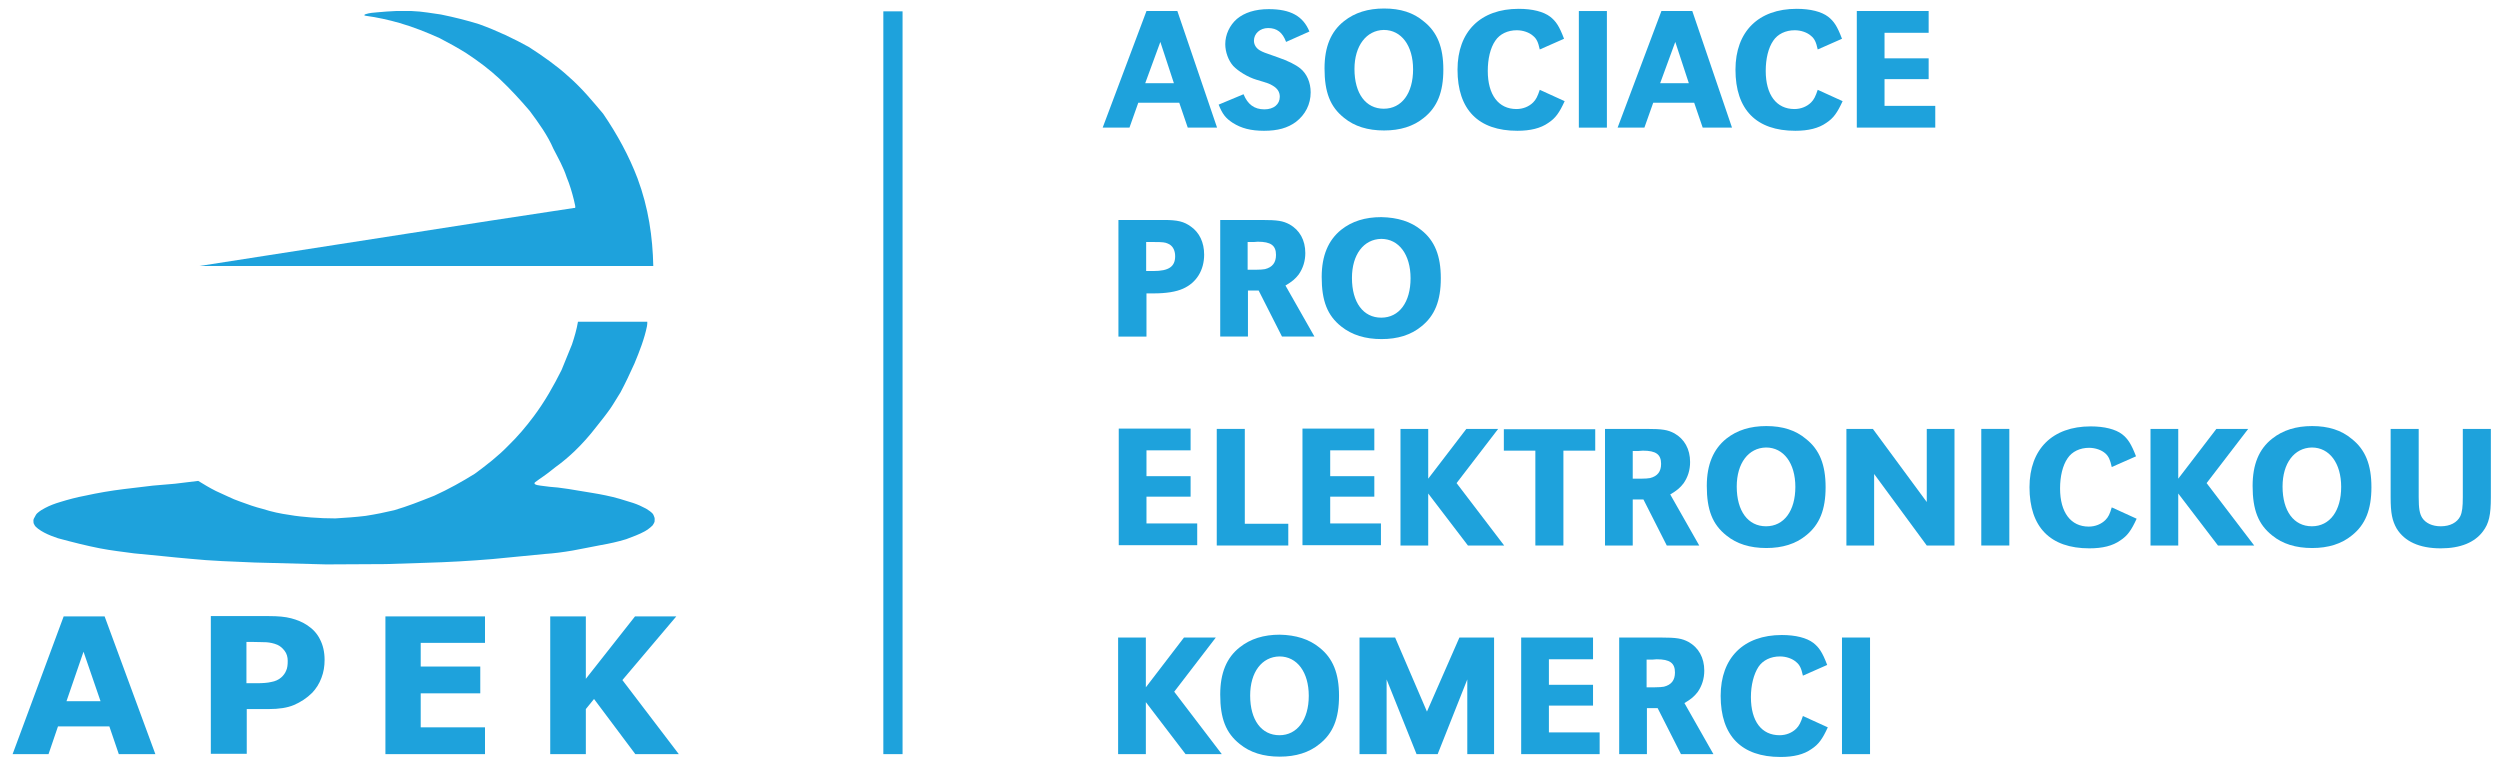 <?xml version="1.0" encoding="utf-8"?>
<!-- Generator: Adobe Illustrator 21.0.0, SVG Export Plug-In . SVG Version: 6.00 Build 0)  -->
<svg version="1.1" id="Vrstva_1" xmlns="http://www.w3.org/2000/svg" xmlns:xlink="http://www.w3.org/1999/xlink" x="0px" y="0px"
	 viewBox="0 0 793.3 244" style="enable-background:new 0 0 793.3 244;" xml:space="preserve">
<style type="text/css">
	.st0{fill-rule:evenodd;clip-rule:evenodd;fill:#1EA2DC;}
</style>
<g>
	<g>
		<path class="st0" d="M63.3,84.4l144,0c-0.2-9.2-1.5-18.4-5-27.8c-2.7-7.1-6.4-13.9-10.9-20.5c-3.4-4-6.6-8-11.2-12
			c-3.5-3.2-7.9-6.3-12.4-9.2c-4.7-2.6-9.9-5.1-15.7-7.2c-3.8-1.2-7.8-2.2-12.2-3.1c-2.4-0.3-5.9-1-9.3-1.1h-5
			c-1.9,0.1-3.9,0.2-5.8,0.4c-1.3,0.1-2.6,0.2-3.8,0.6c-0.3,0.1-0.7,0.4,0,0.5c3.7,0.5,7.3,1.3,10.8,2.3c4.5,1.3,8.7,3,12.7,4.8
			c2.9,1.5,5.8,3.1,8.5,4.8c3.8,2.5,7.4,5.2,10.5,8.1c3.5,3.3,6.7,6.8,9.6,10.2c2.9,3.9,5.7,7.8,7.5,12c1.5,2.9,3.2,5.9,4.2,9
			c1,2.4,1.7,4.8,2.3,7.2l0.4,1.8c0,0.3,0.3,0.9-0.4,0.8l-26.3,4L63.3,84.4L63.3,84.4z"/>
		<path class="st0" d="M62.9,152.6c1.8,1.1,3.6,2.2,5.6,3.2l3.7,1.7c1.4,0.7,2.7,1.2,4.1,1.7c2.4,0.9,4.7,1.7,7.1,2.3
			c2.8,0.9,5.6,1.5,8.5,1.9c2.2,0.4,4.5,0.6,6.8,0.8c2.6,0.2,5.1,0.3,7.7,0.3c3.2-0.2,6.4-0.4,9.6-0.8c3.2-0.5,6.2-1.1,9.1-1.8
			c4.4-1.3,7.9-2.7,12.7-4.6c4.6-2.1,8.9-4.5,12.9-7c3.8-2.8,7.4-5.6,10.5-8.8c3.1-3,5.7-6.1,8.1-9.3c3.6-4.8,6.4-9.8,8.9-14.8
			l3.3-8.1c0.8-2.4,1.5-4.8,1.9-7.2h22c0,0.5,0,0.9-0.1,1.4c-0.4,2-1,4-1.7,6c-0.7,2-1.5,4-2.3,5.9c-1.4,3.1-2.8,6.1-4.4,9.1
			c-1.1,1.7-2.1,3.5-3.2,5.1c-1.4,2-3,4-4.6,6c-2,2.6-4.3,5.2-6.8,7.6c-1.9,1.8-3.9,3.5-6,5c-1.6,1.3-3.3,2.6-5.1,3.8l-1.5,1.1
			l-0.1,0.3l0.1,0.2c0.4,0.3,1,0.4,1.8,0.5c2,0.3,4,0.5,5.5,0.6c2.3,0.3,4.5,0.6,6.6,1c2.9,0.5,5.8,0.9,8.6,1.5
			c3,0.6,5.9,1.5,8.7,2.4c1.5,0.5,2.8,1.1,4.1,1.8c0.8,0.5,1.6,1,2.2,1.7c0.2,0.4,0.4,0.8,0.5,1.2c0.1,0.4,0,0.8,0,1.3
			c-0.2,0.4-0.3,0.7-0.6,1.1c-0.7,0.7-1.6,1.4-2.5,1.9c-1.8,1-3.8,1.7-5.9,2.5c-2.6,0.8-5.3,1.4-8.2,1.9c-2.9,0.6-5.8,1.1-8.8,1.7
			c-2.9,0.5-5.9,0.9-8.9,1.1l-16.5,1.6c-7.1,0.6-14.2,1-21.4,1.2l-12.5,0.4l-18.9,0.1l-22.7-0.6c-6.9-0.3-13.8-0.5-20.6-1.2
			c-5.9-0.5-11.8-1.2-17.6-1.7c-3.7-0.5-7.3-0.9-10.9-1.6c-4.1-0.8-8.5-1.9-13.3-3.2l-2.2-0.8c-1.5-0.6-2.9-1.3-4.1-2.2
			c-0.5-0.4-1-0.8-1.2-1.3c-0.3-0.4-0.3-0.9-0.3-1.3c0-0.4,0.2-0.8,0.4-1.1c0.3-0.6,0.5-1,1-1.4c0.7-0.6,1.5-1.1,2.3-1.5
			c1.5-0.8,3.1-1.4,4.8-1.9c2.6-0.8,5.2-1.5,7.9-2c4.1-0.9,8.2-1.6,12.3-2.1l9.2-1.1l7-0.6L62.9,152.6L62.9,152.6z"/>
	</g>
	<g>
		<path class="st0" d="M49.3,239.3H37.7l-3-8.8H18.4l-3,8.8H4l16.2-43.7h13L49.3,239.3 M31.9,222.5l-5.4-15.7l-5.4,15.7H31.9
			 M103,209.4c0,2-0.3,3.9-1,5.7c-0.7,1.9-1.7,3.4-2.9,4.7c-1.7,1.7-3.7,3-5.8,3.9c-2.1,0.9-4.8,1.3-8,1.3h-7v14.2H66.9v-43.7h18.5
			c2.8,0,5.1,0.2,7,0.7c1.9,0.5,3.6,1.2,5.1,2.2c1.8,1.2,3.1,2.6,4,4.4C102.5,204.7,103,206.9,103,209.4 M91.3,209.7
			c0-1.2-0.3-2.3-1-3.2c-0.7-0.9-1.4-1.5-2.3-1.9c-1.2-0.5-2.3-0.7-3.4-0.8c-1.1,0-2.6-0.1-4.5-0.1h-1.9v13.1h3.2
			c1.9,0,3.5-0.1,4.7-0.4c1.2-0.2,2.3-0.7,3.1-1.4c0.7-0.6,1.3-1.4,1.6-2.2C91.2,212,91.3,210.9,91.3,209.7 M153.9,239.3h-31.6
			v-43.7h31.6v8.4h-20.4v7.5h18.9v8.5h-18.9v10.8h20.4V239.3 M215.4,239.3h-13.8l-13.1-17.5l-2.6,3.2v14.3h-11.3v-43.7h11.3v19.8
			l15.6-19.8h13.1l-17.1,20.2L215.4,239.3"/>
	</g>
</g>
<rect x="280.3" y="3.6" class="st0" width="6.1" height="235.7"/>
<g>
	<g>
		<path class="st0" d="M386.2,40.5h-9.3l-2.7-7.9h-13l-2.8,7.9h-8.5l13.9-37h9.8L386.2,40.5z M368.2,13.3l-4.8,13.1h9.1L368.2,13.3z
			"/>
		<path class="st0" d="M408.1,13.3c-1.1-3-2.9-4.4-5.7-4.4c-2.6,0-4.5,1.8-4.5,4c0,1.3,0.7,2.4,1.9,3.1c1.1,0.6,1.1,0.6,5.7,2.2
			c3.2,1.1,5.6,2.3,7.1,3.5c2.1,1.7,3.3,4.5,3.3,7.6c0,3.8-1.7,7.1-4.7,9.4c-2.6,1.9-5.7,2.8-10.1,2.8c-4.2,0-7.2-0.8-9.9-2.5
			c-2.3-1.5-3.3-2.8-4.5-5.8l7.9-3.3c1.3,3.2,3.4,4.8,6.6,4.8c3,0,4.9-1.6,4.9-4c0-1.5-0.7-2.6-2.2-3.5c-1.2-0.7-1.2-0.7-5.2-1.9
			c-2.7-0.8-5.8-2.7-7.4-4.4c-1.5-1.7-2.5-4.4-2.5-6.9c0-3,1.4-6,3.7-8c2.4-2,5.8-3.1,10.1-3.1c6.9,0,10.9,2.2,12.9,7.1L408.1,13.3z
			"/>
		<path class="st0" d="M451.8,6.8c4.3,3.4,6.2,8.2,6.2,15.3c0,7.1-1.9,11.9-6.2,15.3c-3.3,2.7-7.5,4-12.6,4c-5.2,0-9.4-1.3-12.7-4
			c-4.4-3.5-6.2-8.1-6.2-15.7c0-6.8,2-11.7,6.2-15c3.4-2.7,7.6-4,12.7-4C444.4,2.7,448.5,4,451.8,6.8z M429.8,21.9
			c0,7.8,3.6,12.6,9.3,12.6c5.7,0,9.3-4.9,9.3-12.5c0-7.5-3.7-12.5-9.3-12.5C433.6,9.6,429.8,14.5,429.8,21.9z"/>
		<path class="st0" d="M488.6,15.7c-0.5-2.3-1-3.4-2.1-4.3c-1.2-1.1-3.2-1.8-5.2-1.8c-2.9,0-5.4,1.2-6.8,3.3
			c-1.6,2.3-2.4,5.8-2.4,9.6c0,7.6,3.4,12.1,9.1,12.1c2.1,0,4-0.8,5.3-2.1c0.9-0.9,1.4-1.9,2.1-4l7.9,3.6c-1.7,3.7-2.9,5.4-5.2,6.9
			c-2.4,1.7-5.7,2.5-9.8,2.5c-12.4,0-19-6.7-19-19.4c0-12.1,7.3-19.3,19.4-19.3c4.4,0,7.9,0.9,10,2.5c1.8,1.4,2.9,3,4.4,7
			L488.6,15.7z"/>
		<path class="st0" d="M509.9,40.5h-8.9v-37h8.9V40.5z"/>
		<path class="st0" d="M549.6,40.5h-9.3l-2.7-7.9h-13l-2.8,7.9h-8.5l13.9-37h9.8L549.6,40.5z M531.6,13.3l-4.8,13.1h9.1L531.6,13.3z
			"/>
		<path class="st0" d="M576.8,15.7c-0.5-2.3-1-3.4-2.1-4.3c-1.2-1.1-3.2-1.8-5.2-1.8c-2.9,0-5.4,1.2-6.8,3.3
			c-1.6,2.3-2.4,5.8-2.4,9.6c0,7.6,3.4,12.1,9.1,12.1c2.1,0,4-0.8,5.3-2.1c0.9-0.9,1.4-1.9,2.1-4l7.9,3.6c-1.7,3.7-2.9,5.4-5.2,6.9
			c-2.4,1.7-5.7,2.5-9.8,2.5c-12.4,0-19-6.7-19-19.4c0-12.1,7.3-19.3,19.4-19.3c4.4,0,7.9,0.9,10,2.5c1.8,1.4,2.9,3,4.4,7
			L576.8,15.7z"/>
		<path class="st0" d="M612,18.6v6.5h-14v8.5h16.1v6.9h-24.9v-37H612v6.9h-14v8.1H612z"/>
		<path class="st0" d="M354.9,69.8h14.4c4.4,0,6.4,0.5,8.6,2.1c2.7,1.9,4.2,5,4.2,8.9c0,4.9-2.4,8.9-6.7,10.8
			c-2.2,1-5.4,1.5-9.3,1.5h-2.3v13.7h-8.9V69.8z M366,86c4.9,0,6.9-1.4,6.9-4.7c0-1.9-0.8-3.4-2.3-4c-0.9-0.4-1.6-0.5-4.3-0.5h-2.6
			V86H366z"/>
		<path class="st0" d="M387.2,69.8h13.1c5.2,0,6.8,0.3,8.9,1.4c3.2,1.8,5,5,5,9.1c0,2.5-0.7,4.8-2.1,6.8c-1.1,1.4-2,2.2-4.2,3.5
			l9.2,16.2h-10.3l-7.4-14.6h-3.4v14.6h-8.8V69.8z M398.4,85.6c1.7,0,2.2-0.1,3-0.2c2.4-0.6,3.5-2.1,3.5-4.5c0-3-1.6-4.2-5.8-4.2
			l-1.3,0.1h-1.9v8.8H398.4z"/>
		<path class="st0" d="M451,73c4.3,3.4,6.2,8.2,6.2,15.3c0,7.1-1.9,11.9-6.2,15.3c-3.3,2.7-7.5,4-12.6,4c-5.2,0-9.4-1.3-12.8-4
			c-4.4-3.5-6.2-8.1-6.2-15.7c0-6.8,2.1-11.7,6.2-15c3.4-2.7,7.6-4,12.7-4C443.5,69,447.7,70.3,451,73z M429,88.2
			c0,7.8,3.6,12.6,9.3,12.6c5.7,0,9.3-4.9,9.3-12.5c0-7.5-3.7-12.5-9.3-12.5C432.7,75.9,429,80.8,429,88.2z"/>
		<path class="st0" d="M377.8,151.1v6.5h-14v8.5h16.1v6.9h-24.9v-37h22.8v6.9h-14v8.2H377.8z"/>
		<path class="st0" d="M395,166.2h13.8v6.9h-22.7v-37h8.9V166.2z"/>
		<path class="st0" d="M436.1,151.1v6.5h-14v8.5h16.1v6.9h-24.9v-37h22.8v6.9h-14v8.2H436.1z"/>
		<path class="st0" d="M453.2,151.9l12.1-15.8h10.1l-13.2,17.2l15.1,19.8h-11.5l-12.6-16.5v16.5h-8.8v-37h8.8V151.9z"/>
		<path class="st0" d="M496.1,173.1h-8.9v-30.1h-10v-6.8h29v6.8h-10.1V173.1z"/>
		<path class="st0" d="M509.3,136.1h13.1c5.2,0,6.8,0.3,8.9,1.4c3.2,1.8,5,5,5,9.1c0,2.6-0.7,4.8-2.1,6.8c-1.1,1.4-2,2.2-4.2,3.5
			l9.2,16.2h-10.3l-7.4-14.6h-3.4v14.6h-8.8V136.1z M520.6,151.9c1.7,0,2.2-0.1,3-0.2c2.4-0.6,3.5-2.1,3.5-4.5c0-3-1.6-4.2-5.8-4.2
			l-1.3,0.1h-1.9v8.8H520.6z"/>
		<path class="st0" d="M573.1,139.3c4.3,3.4,6.2,8.2,6.2,15.3c0,7.1-1.9,11.9-6.2,15.3c-3.3,2.7-7.5,4-12.6,4c-5.2,0-9.4-1.3-12.7-4
			c-4.4-3.5-6.2-8.1-6.2-15.7c0-6.8,2.1-11.7,6.2-15c3.4-2.7,7.6-4,12.7-4C565.6,135.2,569.8,136.5,573.1,139.3z M551.1,154.4
			c0,7.8,3.6,12.6,9.3,12.6c5.7,0,9.3-4.9,9.3-12.5c0-7.5-3.7-12.5-9.3-12.5C554.8,142.1,551.1,147,551.1,154.4z"/>
		<path class="st0" d="M620.2,173.1h-8.8l-16.7-22.7v22.7h-8.8v-37h8.4l17.1,23.2v-23.2h8.8V173.1z"/>
		<path class="st0" d="M637.6,173.1h-8.9v-37h8.9V173.1z"/>
		<path class="st0" d="M670.1,148.2c-0.5-2.3-1-3.4-2-4.3c-1.2-1.1-3.2-1.8-5.2-1.8c-2.9,0-5.4,1.2-6.8,3.3
			c-1.6,2.3-2.4,5.8-2.4,9.6c0,7.6,3.4,12.1,9.1,12.1c2.1,0,4-0.8,5.3-2.1c0.9-0.9,1.4-1.9,2-4l7.9,3.6c-1.7,3.7-2.9,5.4-5.2,6.9
			c-2.4,1.7-5.6,2.5-9.8,2.5c-12.4,0-19-6.7-19-19.4c0-12.1,7.3-19.3,19.4-19.3c4.4,0,7.9,0.9,10,2.5c1.8,1.4,2.9,3.1,4.4,7
			L670.1,148.2z"/>
		<path class="st0" d="M691.2,151.9l12.1-15.8h10.1l-13.2,17.2l15.1,19.8h-11.5l-12.6-16.5v16.5h-8.8v-37h8.8V151.9z"/>
		<path class="st0" d="M746.3,139.3c4.3,3.4,6.2,8.2,6.2,15.3c0,7.1-1.9,11.9-6.2,15.3c-3.3,2.7-7.5,4-12.6,4c-5.2,0-9.4-1.3-12.7-4
			c-4.4-3.5-6.2-8.1-6.2-15.7c0-6.8,2-11.7,6.2-15c3.4-2.7,7.6-4,12.7-4C738.8,135.2,743,136.5,746.3,139.3z M724.3,154.4
			c0,7.8,3.6,12.6,9.3,12.6c5.7,0,9.3-4.9,9.3-12.5c0-7.5-3.7-12.5-9.3-12.5C728,142.1,724.3,147,724.3,154.4z"/>
		<path class="st0" d="M767.5,136.1v21.6c0,3.7,0.3,5.3,1.1,6.6c1.1,1.7,3.2,2.7,5.9,2.7c3,0,5.2-1.2,6.2-3.2
			c0.6-1.3,0.8-2.9,0.8-6.1v-21.6h8.9v21.7c0,5.6-0.6,8.3-2.5,10.8c-2.6,3.5-7.1,5.4-13.4,5.4c-6.8,0-11.5-2.2-14-6.3
			c-1.4-2.5-1.9-4.8-1.9-9.9v-21.7H767.5z"/>
		<path class="st0" d="M363.6,218.1l12.1-15.8h10.1l-13.2,17.2l15.1,19.8h-11.5l-12.6-16.5v16.5h-8.8v-37h8.8V218.1z"/>
		<path class="st0" d="M418.7,205.5c4.3,3.4,6.2,8.2,6.2,15.3c0,7.2-1.9,11.9-6.2,15.3c-3.3,2.7-7.5,4-12.6,4c-5.2,0-9.4-1.3-12.7-4
			c-4.4-3.5-6.2-8.1-6.2-15.7c0-6.8,2-11.7,6.2-15c3.4-2.7,7.6-4,12.7-4C411.2,201.5,415.4,202.8,418.7,205.5z M396.7,220.7
			c0,7.8,3.6,12.6,9.3,12.6c5.6,0,9.3-4.9,9.3-12.5c0-7.5-3.7-12.5-9.3-12.5C400.4,208.4,396.7,213.3,396.7,220.7z"/>
		<path class="st0" d="M474.2,239.3h-8.6v-23.7l-9.4,23.7h-6.7l-9.5-23.7v23.7h-8.6v-37h11.3l10.1,23.5l10.3-23.5h11V239.3z"/>
		<path class="st0" d="M505.5,217.4v6.5h-14v8.5h16.1v6.9h-24.9v-37h22.8v6.9h-14v8.1H505.5z"/>
		<path class="st0" d="M513.8,202.3h13.1c5.2,0,6.8,0.3,8.9,1.4c3.2,1.8,5,5,5,9.1c0,2.5-0.7,4.8-2.1,6.8c-1.1,1.4-2,2.2-4.2,3.5
			l9.2,16.2h-10.3l-7.4-14.6h-3.4v14.6h-8.8V202.3z M525,218.1c1.7,0,2.2-0.1,3-0.2c2.4-0.6,3.5-2.1,3.5-4.5c0-3-1.6-4.2-5.8-4.2
			l-1.3,0.1h-1.9v8.8H525z"/>
		<path class="st0" d="M572.1,214.4c-0.5-2.3-1-3.4-2.1-4.3c-1.2-1.1-3.2-1.8-5.2-1.8c-2.9,0-5.4,1.2-6.8,3.3
			c-1.5,2.3-2.4,5.8-2.4,9.6c0,7.7,3.4,12.1,9.1,12.1c2.1,0,4-0.8,5.3-2.1c0.9-0.9,1.4-1.9,2.1-4l7.9,3.6c-1.7,3.7-2.9,5.4-5.2,6.9
			c-2.4,1.7-5.6,2.5-9.8,2.5c-12.4,0-19-6.7-19-19.4c0-12.1,7.3-19.3,19.4-19.3c4.4,0,7.9,0.9,10,2.5c1.8,1.4,2.9,3,4.4,7
			L572.1,214.4z"/>
		<path class="st0" d="M593.4,239.3h-8.9v-37h8.9V239.3z"/>
	</g>
</g>
</svg>
